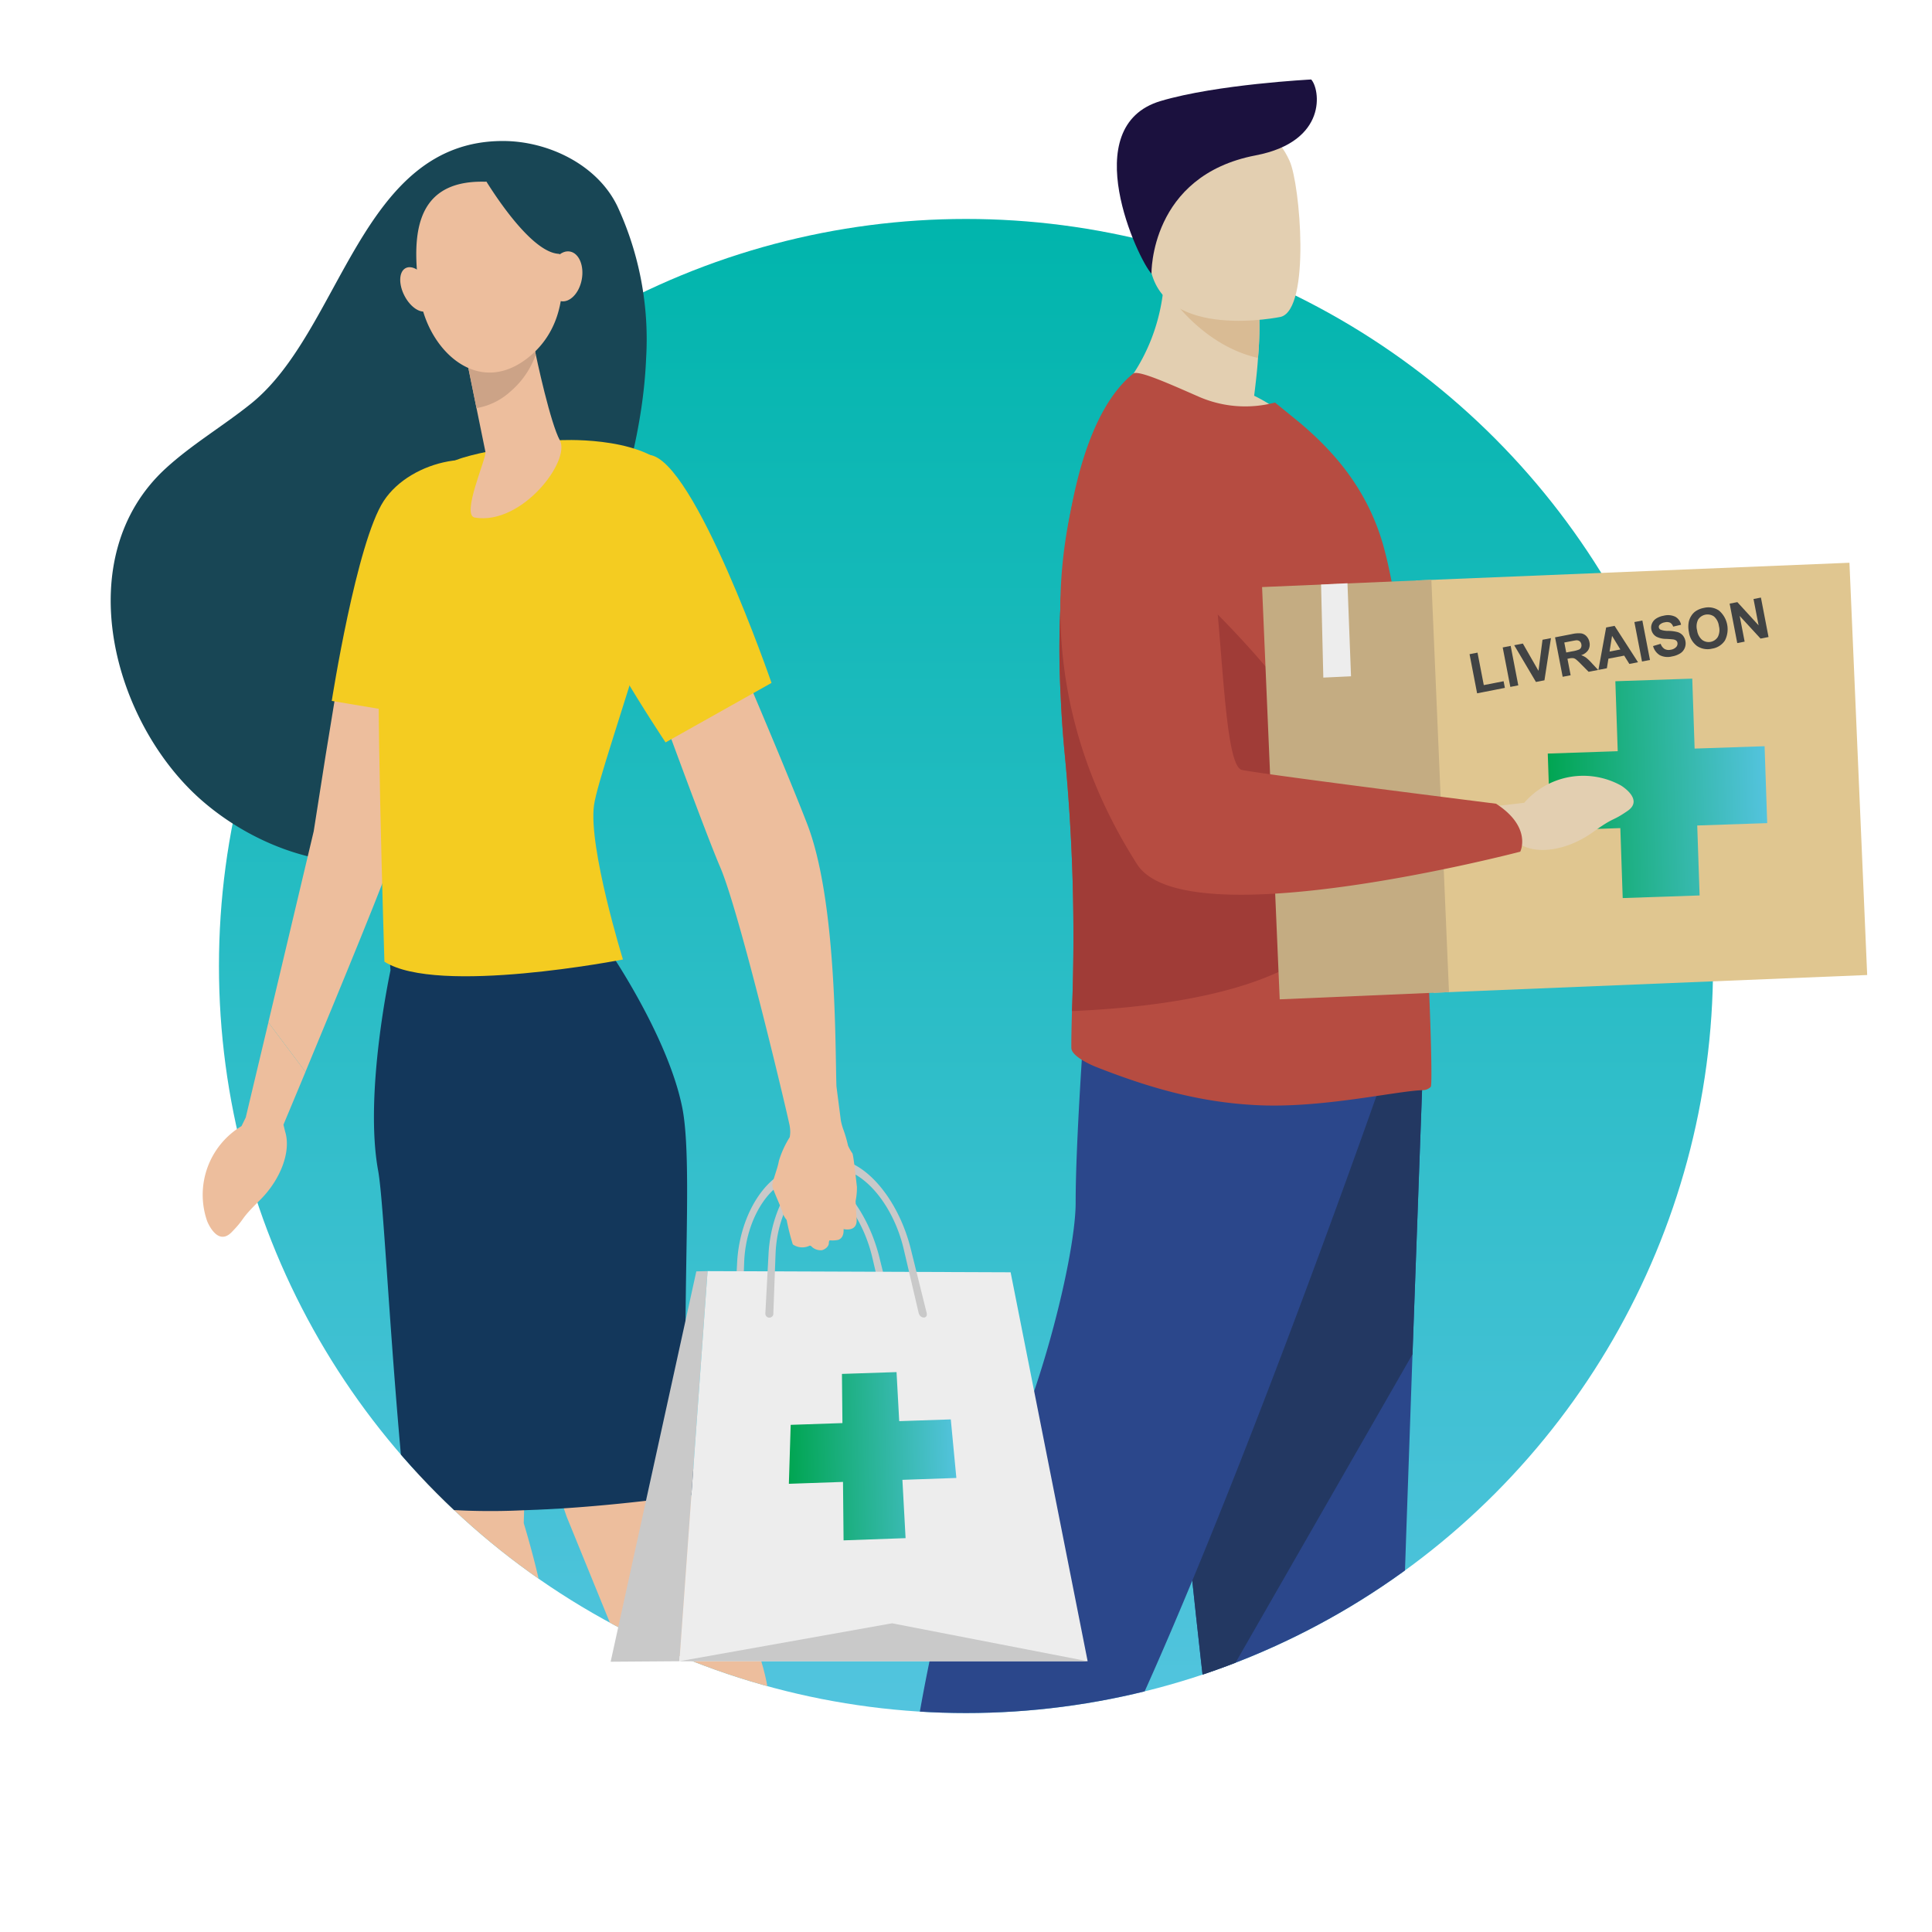 <svg xmlns="http://www.w3.org/2000/svg" xmlns:xlink="http://www.w3.org/1999/xlink" viewBox="0 0 250 250"><defs><style>.cls-1{fill:none;}.cls-2{fill:#fff;}.cls-3{fill:url(#Dégradé_sans_nom_28);}.cls-4{clip-path:url(#clip-path);}.cls-5{fill:#2b478b;}.cls-6{fill:#233862;}.cls-7{fill:#e3cfb1;}.cls-8{fill:#b64c41;}.cls-9{fill:#a03c37;}.cls-10{fill:#e0c690;}.cls-11{fill:#c4ac82;}.cls-12{fill:#d9bb94;}.cls-13{fill:#1b113e;}.cls-14{fill:url(#Dégradé_sans_nom_2);}.cls-15{fill:#ededed;}.cls-16{fill:#414344;}.cls-17{fill:#edbe9d;}.cls-18{fill:#13375b;}.cls-19{fill:#184655;}.cls-20{fill:#f4cc21;}.cls-21{fill:#cca387;}.cls-22{fill:#b75742;}.cls-23{fill:#c9c9c9;}.cls-24{fill:url(#Dégradé_sans_nom_2-2);}</style><linearGradient id="Dégradé_sans_nom_28" x1="125" y1="27.667" x2="125" y2="221.331" gradientUnits="userSpaceOnUse"><stop offset="0" stop-color="#00b5ac"/><stop offset="1" stop-color="#52c4de"/></linearGradient><clipPath id="clip-path"><circle class="cls-1" cx="125" cy="125" r="96.667"/></clipPath><linearGradient id="Dégradé_sans_nom_2" x1="210.8" y1="85.781" x2="238.887" y2="85.781" gradientTransform="matrix(0.999, -0.032, 0.032, 0.999, -13.033, 23.578)" gradientUnits="userSpaceOnUse"><stop offset="0" stop-color="#00a551"/><stop offset="1" stop-color="#53c3dd"/></linearGradient><linearGradient id="Dégradé_sans_nom_2-2" x1="110.57" y1="175.492" x2="132.256" y2="175.492" gradientTransform="translate(-13.136 16.177) rotate(-1.501)" xlink:href="#Dégradé_sans_nom_2"/></defs><g id="Calque_2" data-name="Calque 2"><g id="rond_fond" data-name="rond fond"><rect class="cls-2" width="250" height="250"/><circle class="cls-3" cx="125" cy="125" r="96.667"/></g><g id="Calque_5" data-name="Calque 5"><g class="cls-4"><path class="cls-5" d="M182.776,175.242c.7-19.6,1.3-35.9,1.3-35.9l-36.485-.695s5.374,55.4,8.431,81.685c.05.426.1.853.151,1.275.287,2.333.618,4.65.979,6.939,8.09-2.3,16.14-5.309,24.088-8.044C181.649,207.43,182.239,190.359,182.776,175.242Z"/><path class="cls-6" d="M184.079,139.339s-.607,16.305-1.3,35.9l-26.6,46.362c-.05-.422-.1-.849-.151-1.275-3.057-26.287-8.431-81.685-8.431-81.685Z"/><path class="cls-5" d="M141.958,231.762c.344-.681.688-1.365,1.044-2.072,14.253-28.315,35.212-88.167,35.212-88.167l-37.917-9.01s-1.115,15.35-1.107,23.082-5.909,30.1-11.436,37.7c-4.666,6.42-7.929,21.984-10.066,36.507A54.69,54.69,0,0,0,141.958,231.762Z"/></g><path class="cls-7" d="M143.451,52.154s16.216,7.1,25.249,3.825a21.718,21.718,0,0,0-6.414-4.772c.238-1.88.415-3.51.5-4.89a45.557,45.557,0,0,0,.175-4.982L156.621,36.7l-6.012-4.436C151.631,45.418,143.451,52.154,143.451,52.154Z"/><path class="cls-8" d="M138.633,135.6c.007.987,2.133,2.025,3.066,2.409,6.927,2.738,13.357,4.58,20.572,4.978,8.525.517,18.479-1.849,21.934-1.926a1.429,1.429,0,0,0,.934-.428c.239-.187-.029-10.584-.764-23.642-.022-.529-.045-1.057-.1-1.584l-.007-.176c-.289-5.1-.694-10.449-1.169-15.792-1-11.742-2.4-23.043-4.214-29.245-2.183-7.316-6.619-12.031-10.61-15.424l-3.29-2.683a15.027,15.027,0,0,1-9.912-.775c-3.74-1.639-7.833-3.483-8.446-2.963-4.638,3.762-7.47,11.97-8.759,22.257a115.177,115.177,0,0,0-.616,19.432c.109,2.536.291,5.139.542,7.7a247.173,247.173,0,0,1,.92,33.091C138.658,132.886,138.62,134.475,138.633,135.6Z"/><path class="cls-9" d="M138.711,130.837c76.948-3.395,11.741-57.978,11.741-57.978L137.865,70.61a115.177,115.177,0,0,0-.616,19.432c.109,2.536.291,5.139.542,7.7A247.173,247.173,0,0,1,138.711,130.837Z"/><polygon class="cls-10" points="241.612 126.166 185.515 128.462 183.22 75.115 239.317 72.819 241.612 126.166"/><rect class="cls-11" x="164.443" y="75.473" width="21.925" height="53.396" transform="translate(-4.204 7.586) rotate(-2.448)"/><path class="cls-12" d="M150.719,37.307s4.333,7.259,12.064,9.01a45.557,45.557,0,0,0,.175-4.982L156.621,36.7Z"/><path class="cls-7" d="M165.743,41s-15.045,3.165-16.871-6.235-5-15.321,4.529-17.739,12.1.8,13.47,3.794S169.61,39.935,165.743,41Z"/><path class="cls-13" d="M149,35.415s-.236-12.686,13.484-15.31c9.4-1.8,8.317-8.614,7.183-9.819,0,0-12.219.623-19.485,2.788C139.192,16.348,147.278,33.6,149,35.415Z"/><polygon class="cls-14" points="228.675 106.511 228.337 96.56 219.284 96.867 218.977 87.814 209.026 88.152 209.333 97.205 200.28 97.512 200.618 107.463 209.671 107.156 209.978 116.209 219.929 115.871 219.622 106.818 228.675 106.511"/><path class="cls-7" d="M193.243,104.346l3.989-.464a10.1,10.1,0,0,1,12.52-2.238s3.013,1.8.859,3.284-1.553.64-4.541,2.787-6.755,2.9-9.1,1.69l-3.071-.282Z"/><path class="cls-8" d="M143.447,52.137S127.2,80.6,147.137,111.83c6.222,9.75,49.584-1.624,49.584-1.624s1.574-3.154-3.132-6.206c0,0-29.352-3.686-32.86-4.365-3.113-.6-2.27-29.011-6.143-37.078A20.724,20.724,0,0,0,143.447,52.137Z"/><polygon class="cls-15" points="174.821 87.513 171.237 87.68 170.946 75.638 174.362 75.472 174.821 87.513"/><path class="cls-16" d="M191.137,89.715l-.978-5.064,1.031-.2.812,4.2,2.563-.5.166.86Z"/><path class="cls-16" d="M195.435,88.885l-.986-5.106,1.031-.2.985,5.106Z"/><path class="cls-16" d="M198.75,88.245l-2.811-4.753,1.118-.216,2.022,3.529.521-4.02,1.093-.211-.842,5.458Z"/><path class="cls-16" d="M202.208,87.577l-.985-5.105,2.169-.419a3.77,3.77,0,0,1,1.216-.093,1.2,1.2,0,0,1,.688.375,1.5,1.5,0,0,1,.378.762,1.387,1.387,0,0,1-.154,1.014,1.654,1.654,0,0,1-.919.667,2.466,2.466,0,0,1,.635.321,5.96,5.96,0,0,1,.747.716l.815.876-1.233.238-.959-.967a7.437,7.437,0,0,0-.688-.646.815.815,0,0,0-.351-.153,1.762,1.762,0,0,0-.53.043l-.209.041.411,2.131Zm.462-3.145.763-.148a4.031,4.031,0,0,0,.914-.241.568.568,0,0,0,.248-.272.68.68,0,0,0,.03-.4.624.624,0,0,0-.218-.39.638.638,0,0,0-.427-.125q-.129.006-.755.128l-.805.155Z"/><path class="cls-16" d="M211.959,85.694l-1.121.217-.67-1.074-2.04.394-.2,1.241-1.093.211,1-5.489,1.09-.211Zm-2.288-1.653L208.6,82.282l-.324,2.028Z"/><path class="cls-16" d="M212.475,85.6l-.986-5.106,1.031-.2.986,5.106Z"/><path class="cls-16" d="M213.906,83.6l.984-.291a1.243,1.243,0,0,0,.51.671,1.137,1.137,0,0,0,.793.093,1.169,1.169,0,0,0,.71-.356.637.637,0,0,0,.157-.542.472.472,0,0,0-.165-.287.873.873,0,0,0-.414-.15c-.129-.018-.418-.04-.868-.064a2.843,2.843,0,0,1-1.261-.28,1.349,1.349,0,0,1-.668-.936,1.329,1.329,0,0,1,.08-.773,1.407,1.407,0,0,1,.537-.64,2.607,2.607,0,0,1,.971-.372,2.2,2.2,0,0,1,1.528.142,1.518,1.518,0,0,1,.727,1.027l-1.022.244a.893.893,0,0,0-.393-.511,1.057,1.057,0,0,0-.686-.046,1.2,1.2,0,0,0-.668.32.377.377,0,0,0-.1.349.4.4,0,0,0,.213.28,2.746,2.746,0,0,0,1.013.158,5.108,5.108,0,0,1,1.183.153,1.461,1.461,0,0,1,.665.41,1.552,1.552,0,0,1,.361.774,1.53,1.53,0,0,1-.086.869,1.481,1.481,0,0,1-.579.7,2.929,2.929,0,0,1-1.075.4,2.255,2.255,0,0,1-1.574-.16A1.981,1.981,0,0,1,213.906,83.6Z"/><path class="cls-16" d="M218.549,81.806a3.3,3.3,0,0,1-.019-1.354,2.419,2.419,0,0,1,.34-.792,2.027,2.027,0,0,1,.571-.587,2.87,2.87,0,0,1,1.061-.415,2.44,2.44,0,0,1,1.941.352,3.184,3.184,0,0,1,.755,3.88,2.423,2.423,0,0,1-1.662,1.046,2.448,2.448,0,0,1-1.945-.346A2.682,2.682,0,0,1,218.549,81.806Zm1.056-.24a1.946,1.946,0,0,0,.654,1.238,1.4,1.4,0,0,0,2.029-.388,1.987,1.987,0,0,0,.138-1.409,1.954,1.954,0,0,0-.637-1.235,1.454,1.454,0,0,0-2.049.4A1.959,1.959,0,0,0,219.605,81.566Z"/><path class="cls-16" d="M224.8,83.214l-.986-5.105,1-.194,2.748,3.006-.658-3.409.958-.185.985,5.105-1.034.2-2.7-2.932.643,3.329Z"/></g><g id="Calque_4" data-name="Calque 4"><g class="cls-4"><path class="cls-17" d="M70.925,211.559c-.354-5.411-3.154-14.465-3.154-14.465l.939-31.413L56.8,124.413l-6.273,2.366s-2.694,15.327-.925,25.375c1.018,5.78,4.3,39.824,6.9,67.707a42.4,42.4,0,0,0,13.563,6.5C70.647,219.225,71.041,213.33,70.925,211.559Z"/><path class="cls-17" d="M99.449,219.217c-1.061-8.5-8.042-18.663-9.884-25.243-3.4-12.155-.336-40.66-2.105-49.936s-9.2-20.483-9.2-20.483l-26.533-3.478,4.4,25.892,17.192,50.274,13.383,32.828c4.731.377,9.508.573,14.217.9C100.312,225.68,99.764,221.741,99.449,219.217Z"/><path class="cls-18" d="M73.444,195.144c-.444.031-.891.059-1.34.087l-.069,0q-.662.039-1.328.074l-.081,0q-.668.035-1.338.064l-.068,0q-.683.03-1.366.052A88.467,88.467,0,0,1,52.5,194.85c-2.048-20.512-2.812-39.233-3.57-43.376-1.84-10.048,1.6-25.909,1.6-25.909l-.277-3.766.881-2.4,27.592,3.478s7.725,11.208,9.565,20.483-1.35,37.781,2.188,49.936C90.481,193.294,82.6,194.521,73.444,195.144Z"/></g><path class="cls-19" d="M83.607,46.368A40.942,40.942,0,0,0,79.9,26.71c-2.582-5.4-8.97-8.457-14.8-8.465C46.6,18.221,44.25,42.767,32.474,52.236c-3.6,2.892-7.62,5.249-11.025,8.369C8.877,72.126,14.54,93.452,26.084,103.552c8.011,7.009,20.6,10.991,30.475,5.512,5.154-2.86,9.066-7.614,11.854-12.824,3.956-7.392,6.506-15.922,9.319-23.8C80.727,64.052,83.237,55.322,83.607,46.368Z"/><path class="cls-17" d="M31.8,144.6l-.548,1.117A10.377,10.377,0,0,0,26.8,158s1.295,3.365,3.172,1.446.92-1.46,3.617-4.107,4.117-6.328,3.307-8.915l-.218-.891s1.175-2.8,2.851-6.832l-4.8-6.4Z"/><path class="cls-17" d="M59.376,76.66,46.414,73.911s-1.339,4.625-5.821,33.659L34.724,132.3l4.8,6.4c4.084-9.817,11.158-26.957,11.591-28.9C51.726,107.056,59.376,76.66,59.376,76.66Z"/><path class="cls-20" d="M42.928,90.7s3.2-20.523,6.736-25.893,13.05-7.279,16.927-2.885-9.8,31.1-9.8,31.1Z"/><path class="cls-20" d="M72.3,56.968s10.218-.632,14.261,3.65-8.968,38.154-9.7,43.6,3.747,19.94,3.747,19.94-24,4.694-30.865.282c0,0-1.261-39.567-.525-43.46s7.385-19.345,8.856-20.9S72.3,56.968,72.3,56.968Z"/><path class="cls-17" d="M68.9,43.7s.053.293.148.79c.455,2.388,2.21,10.308,3.395,12.485,1.432,2.631-4.9,11.023-11,10-1.816-.3,1.534-7.711,1.373-8.495-.308-1.5-.726-3.551-1.153-5.651-.242-1.185-.486-2.386-.715-3.516-.653-3.209-1.185-5.833-1.185-5.833Z"/><path class="cls-21" d="M69.05,44.489c-.095-.5-.148-.79-.148-.79l-9.139-.221s.532,2.624,1.185,5.833c.228,1.123.471,2.318.711,3.5a8.654,8.654,0,0,0,4.363-2.126,11.187,11.187,0,0,0,3.3-4.776C69.214,45.343,69.12,44.86,69.05,44.489Z"/><path class="cls-17" d="M62.751,23.514a8.371,8.371,0,0,1,7.007,2.91c2.7,3.393,5.611,13.887-1.1,19.592s-13.334-.752-14.316-7.6S52.98,23.267,62.751,23.514Z"/><path class="cls-17" d="M52.361,38.315c.8,1.512,2.144,2.35,3,1.871s.9-2.094.1-3.607-2.144-2.349-3-1.87S51.56,36.8,52.361,38.315Z"/><path class="cls-19" d="M62.269,22.392s5.755,9.979,9.872,10.44S76.8,38.6,76.8,38.6,75.326,26.378,71.25,24.021A15.53,15.53,0,0,0,62.269,22.392Z"/><path class="cls-17" d="M71.061,35.34c-.335,1.772.339,3.4,1.5,3.63s2.381-1.015,2.716-2.788-.338-3.4-1.5-3.63S71.4,33.568,71.061,35.34Z"/><path class="cls-22" d="M108.91,158.716l-.8-1.961-1.374.992-.936,2.7.664.539S108.317,159.2,108.91,158.716Z"/><path class="cls-23" d="M96.009,171.013l.287-7.694c.214-5.728,3.439-10.674,7.189-11.026s7.966,4.341,9.4,10.46l1.924,8.221c.189.808,1.236.81,1.035,0l-2.046-8.25c-1.69-6.817-6.37-12.026-10.432-11.611s-7.643,5.905-7.981,12.238l-.409,7.666A.52.52,0,1,0,96.009,171.013Z"/><polygon class="cls-23" points="90.103 164.515 91.56 164.482 87.914 214.962 79.018 215.026 90.103 164.515"/><polygon class="cls-15" points="87.914 214.962 140.741 214.962 130.773 164.633 91.56 164.482 87.914 214.962"/><polygon class="cls-23" points="115.432 210.053 140.741 214.962 87.914 214.962 115.432 210.053"/><path class="cls-23" d="M100.071,169.922l.287-7.695c.214-5.727,3.439-10.673,7.189-11.025s7.966,4.34,9.4,10.46l1.924,8.221c.189.808,1.236.81,1.035,0l-2.046-8.25c-1.69-6.818-6.37-12.027-10.433-11.612s-7.642,5.905-7.98,12.239l-.409,7.666A.52.52,0,1,0,100.071,169.922Z"/><path class="cls-17" d="M102.193,145.738c.037-.159-6.4-27.486-9-33.528S80.471,78.1,80.471,78.1l10.263-4.155s9.85,22.707,13.7,32.635,3.628,28.787,3.8,33.953c0,.074.566,4.369.569,4.442h0a7.864,7.864,0,0,0,.309,1.141,16.223,16.223,0,0,1,.625,2.135,6.441,6.441,0,0,0,.56.988c.156.252.512,3.762.589,4.329a8.425,8.425,0,0,1-.174,1.848l.137,2.353c.1,1.728-1.691,1.272-1.691,1.272.043.815-.242,1.241-.7,1.4a3.72,3.72,0,0,1-1.088.056c-.086.035-.12.29-.12.29.048.518-.537.917-.915.991a1.713,1.713,0,0,1-1.241-.4c-.19-.224-.323-.191-.323-.191a2.151,2.151,0,0,1-2.182-.16,29.668,29.668,0,0,1-.8-3.176,2.6,2.6,0,0,1-.526-.962c-.049-.358-1.247-2.9-1.316-3.41s.672-2.219.837-3.245a12.442,12.442,0,0,1,1.406-3.08,3.89,3.89,0,0,0,0-1.413Z"/><path class="cls-20" d="M86.124,96.068S74.581,78.8,73.543,72.455s4.673-14.194,10.5-13.587,15.791,29.5,15.791,29.5Z"/><polygon class="cls-24" points="123.753 191.247 123.032 183.67 116.358 183.897 116.012 177.549 108.948 177.784 109.01 184.147 102.315 184.375 102.079 192.003 109.084 191.759 109.158 199.322 117.182 199.035 116.771 191.491 123.753 191.247"/></g></g></svg>
